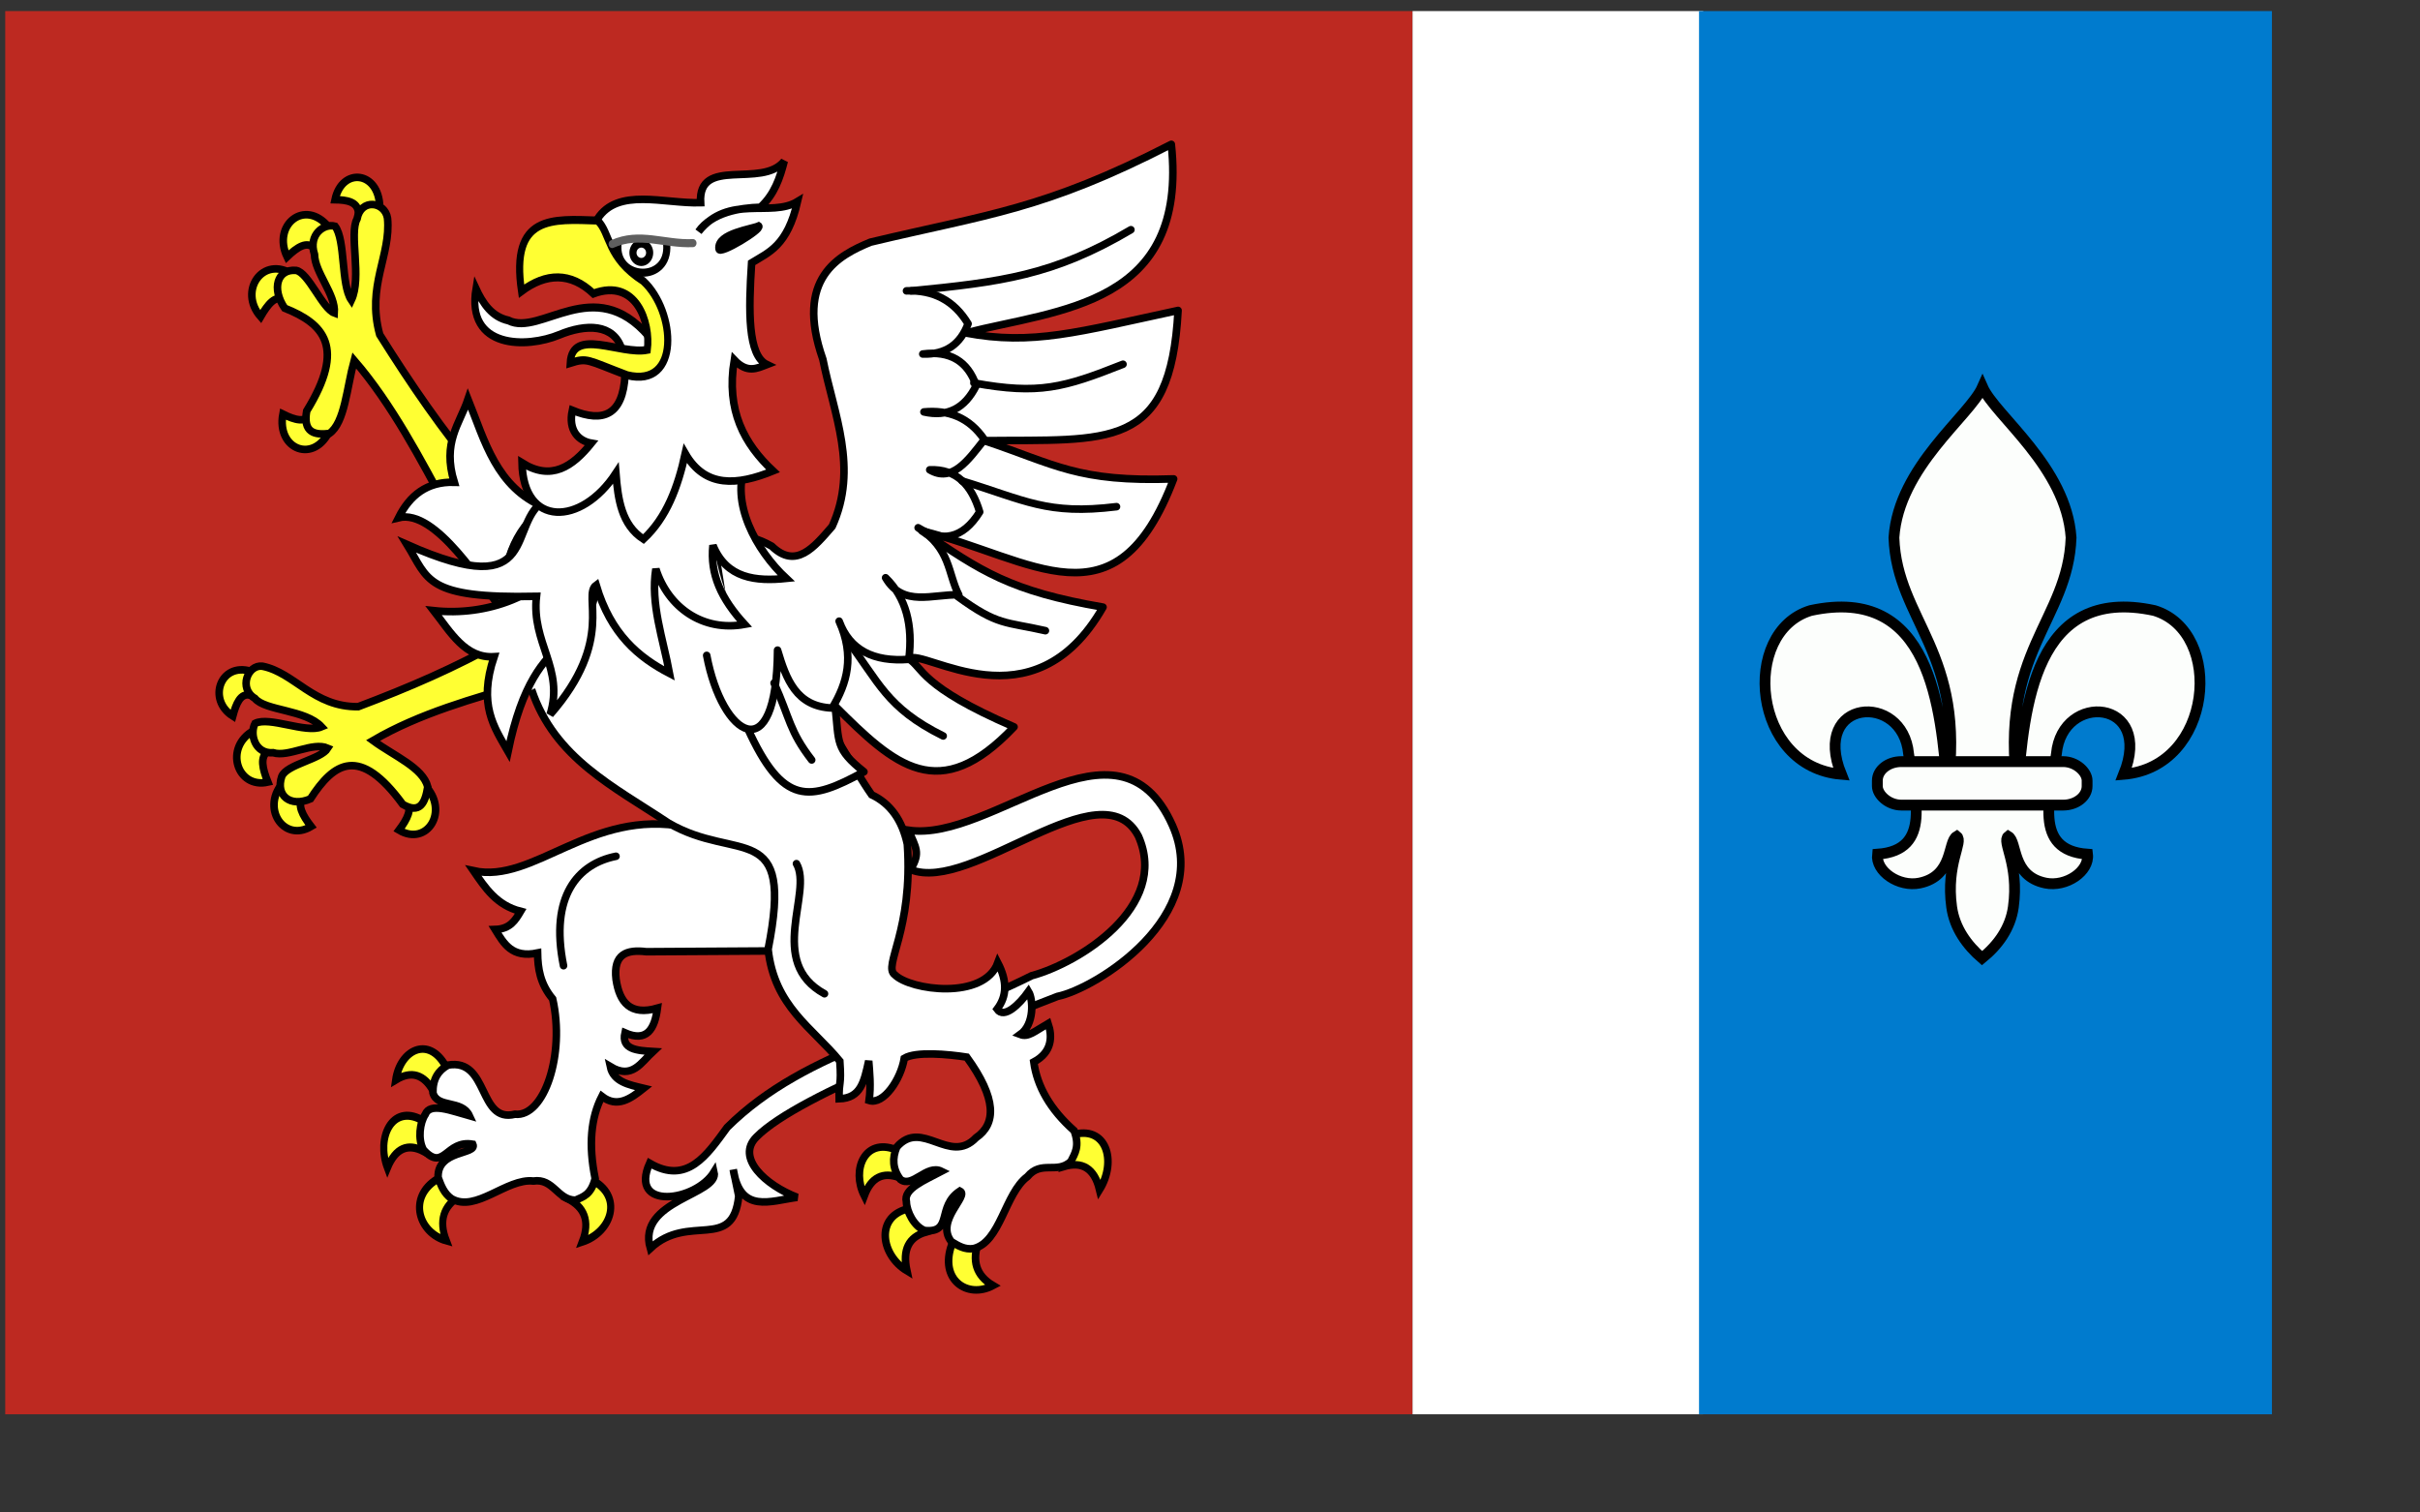 <?xml version="1.0" encoding="UTF-8" standalone="no"?>
<!-- Created with Inkscape (http://www.inkscape.org/) -->
<svg
   xmlns:dc="http://purl.org/dc/elements/1.1/"
   xmlns:cc="http://web.resource.org/cc/"
   xmlns:rdf="http://www.w3.org/1999/02/22-rdf-syntax-ns#"
   xmlns:svg="http://www.w3.org/2000/svg"
   xmlns="http://www.w3.org/2000/svg"
   xmlns:xlink="http://www.w3.org/1999/xlink"
   xmlns:sodipodi="http://inkscape.sourceforge.net/DTD/sodipodi-0.dtd"
   xmlns:inkscape="http://www.inkscape.org/namespaces/inkscape"
   id="svg2851"
   sodipodi:version="0.32"
   inkscape:version="0.42+devel"
   width="600pt"
   height="375pt"
   sodipodi:docbase="D:\Inkscape-rysunki\Na zamówienie\Zamieszczone\Flagi"
   sodipodi:docname="POL_powiat_dębicki_flag.svg"
   version="1.0">
  <rect width="100%" height="100%" fill="#333333" stroke="none"/>
  <defs
     id="defs2854">
    <linearGradient
       id="linearGradient3554">
      <stop
         style="stop-color:#ffffff;stop-opacity:1;"
         offset="0"
         id="stop3556" />
      <stop
         style="stop-color:#000000;stop-opacity:1;"
         offset="1"
         id="stop3558" />
    </linearGradient>
    <radialGradient
       inkscape:collect="always"
       xlink:href="#linearGradient3554"
       id="radialGradient3572"
       gradientUnits="userSpaceOnUse"
       gradientTransform="matrix(1.45,-0.12,0.116,1.4,-167.662,-145.507)"
       cx="258.885"
       cy="442.062"
       fx="258.885"
       fy="442.062"
       r="7.793" />
    <radialGradient
       inkscape:collect="always"
       xlink:href="#linearGradient3554"
       id="radialGradient4098"
       gradientUnits="userSpaceOnUse"
       gradientTransform="matrix(1.45,-0.12,0.116,1.4,-167.662,-145.507)"
       cx="258.885"
       cy="442.062"
       fx="258.885"
       fy="442.062"
       r="7.793" />
    <radialGradient
       inkscape:collect="always"
       xlink:href="#linearGradient3554"
       id="radialGradient4416"
       gradientUnits="userSpaceOnUse"
       gradientTransform="matrix(1.45,-0.12,0.116,1.4,-167.662,-145.507)"
       cx="258.885"
       cy="442.062"
       fx="258.885"
       fy="442.062"
       r="7.793" />
    <radialGradient
       inkscape:collect="always"
       xlink:href="#linearGradient3554"
       id="radialGradient4548"
       gradientUnits="userSpaceOnUse"
       gradientTransform="matrix(1.45,-0.12,0.116,1.4,-167.662,-145.507)"
       cx="258.885"
       cy="442.062"
       fx="258.885"
       fy="442.062"
       r="7.793" />
  </defs>
  <sodipodi:namedview
     inkscape:window-height="697"
     inkscape:window-width="751"
     inkscape:pageshadow="2"
     inkscape:pageopacity="0.0"
     borderopacity="1.0"
     bordercolor="#666666"
     pagecolor="#ffffff"
     id="base"
     inkscape:zoom="0.49567362"
     inkscape:cx="190.49681"
     inkscape:cy="181.97739"
     inkscape:window-x="-3"
     inkscape:window-y="-7"
     inkscape:current-layer="svg2851" />
  <g
     id="g2362"
     transform="matrix(1.008,0,0,1.008,-3.038,-2.983506e-2)">
    <g
       transform="translate(2,0.55)"
       id="g3992">
      <rect
         style="opacity:1;fill:#bd2921;fill-opacity:1;fill-rule:evenodd;stroke:#000000;stroke-width:0;stroke-linecap:round;stroke-linejoin:round;stroke-miterlimit:4;stroke-dasharray:none;stroke-dashoffset:0;stroke-opacity:1"
         id="rect3986"
         width="461.551"
         height="460.19"
         x="2.723"
         y="3.114"
         rx="0"
         ry="0" />
      <rect
         ry="0"
         rx="0"
         y="3.114"
         x="464.274"
         height="460.19"
         width="95.306"
         id="rect3988"
         style="opacity:1;fill:#ffffff;fill-opacity:1;fill-rule:evenodd;stroke:#000000;stroke-width:0;stroke-linecap:round;stroke-linejoin:round;stroke-miterlimit:4;stroke-dasharray:none;stroke-dashoffset:0;stroke-opacity:1" />
      <rect
         style="opacity:1;fill:#007bce;fill-opacity:1;fill-rule:evenodd;stroke:#000000;stroke-width:0;stroke-linecap:round;stroke-linejoin:round;stroke-miterlimit:4;stroke-dasharray:none;stroke-dashoffset:0;stroke-opacity:1"
         id="rect3990"
         width="187.888"
         height="460.19"
         x="558.218"
         y="3.114"
         rx="0"
         ry="0" />
    </g>
    <path
       sodipodi:nodetypes="cccc"
       id="path2257"
       d="M 97.164,84.251 C 100.486,81.117 103.676,78.898 106.171,81.52 L 110.751,74.444 C 103.053,65.079 92.196,73.75 97.164,84.251 z "
       style="fill:#ffff33;fill-opacity:1;fill-rule:evenodd;stroke:#000000;stroke-width:2.48;stroke-linecap:butt;stroke-linejoin:miter;stroke-miterlimit:4;stroke-dasharray:none;stroke-opacity:1" />
    <path
       style="fill:#ffff33;fill-opacity:1;fill-rule:evenodd;stroke:#000000;stroke-width:2.48;stroke-linecap:butt;stroke-linejoin:miter;stroke-miterlimit:4;stroke-dasharray:none;stroke-opacity:1"
       d="M 112.893,65.527 C 116.873,65.59 120.268,66.205 120.568,69.742 L 127.545,67.898 C 127.308,56.091 115.149,54.78 112.893,65.527 z "
       id="path2255"
       sodipodi:nodetypes="cccc" />
    <path
       style="fill:#ffff33;fill-opacity:1;fill-rule:evenodd;stroke:#000000;stroke-width:2.48;stroke-linecap:butt;stroke-linejoin:miter;stroke-miterlimit:4;stroke-dasharray:none;stroke-opacity:1"
       d="M 88.481,103.885 C 90.865,99.801 93.356,96.635 96.412,98.333 L 99.001,90.062 C 89.249,83.604 81.054,95.449 88.481,103.885 z "
       id="path2259"
       sodipodi:nodetypes="cccc" />
    <path
       sodipodi:nodetypes="cccc"
       id="path2261"
       d="M 95.789,135.845 C 99.755,137.792 103.368,138.903 105.11,135.591 L 111.264,140.918 C 106.208,152.361 93.633,147.506 95.789,135.845 z "
       style="fill:#ffff33;fill-opacity:1;fill-rule:evenodd;stroke:#000000;stroke-width:2.48;stroke-linecap:butt;stroke-linejoin:miter;stroke-miterlimit:4;stroke-dasharray:none;stroke-opacity:1" />
    <path
       style="fill:#ffff33;fill-opacity:1;fill-rule:evenodd;stroke:#000000;stroke-width:2.48;stroke-linecap:butt;stroke-linejoin:miter;stroke-miterlimit:4;stroke-dasharray:none;stroke-opacity:1"
       d="M 159.872,155.106 L 149.871,167.226 C 141.179,150.984 131.458,132.427 119.173,118.221 C 116.731,127.179 116.1,138.659 111.033,142.196 C 106.117,142.772 102.362,141.9 103.591,134.819 C 116.518,113.84 109.182,106.214 96.381,101.095 C 91.991,94.681 93.946,88.175 100.102,88.712 C 104.128,89.35 108.755,101.231 112.661,102.676 C 113.126,96.529 106.278,89.517 106.149,83.443 C 104.009,76.889 109.378,73.208 112.893,74.221 C 116.378,78.79 114.78,93.352 118.242,98.46 C 121.74,91.06 117.434,76.713 120.103,71.85 C 121.415,64.954 129.231,66.164 130.103,71.587 C 131.316,83.776 123.13,93.74 127.545,109.79 C 137.788,126.102 148.394,141.592 159.872,155.106 z "
       id="path2253"
       sodipodi:nodetypes="ccccccccccccccc" />
    <g
       style="stroke-width:2.48;stroke-miterlimit:4;stroke-dasharray:none"
       transform="matrix(0.916,-0.402,0.402,0.916,-55.897,89.138)"
       id="g2665">
      <path
         sodipodi:nodetypes="cccc"
         id="path2272"
         d="M 67.101,212.194 C 67.252,207.513 67.918,203.486 71.306,202.914 L 69.703,194.829 C 58.409,195.841 56.879,210.211 67.101,212.194 z "
         style="fill:#ffff33;fill-opacity:1;fill-rule:evenodd;stroke:#000000;stroke-width:2.48;stroke-linecap:butt;stroke-linejoin:miter;stroke-miterlimit:4;stroke-dasharray:none;stroke-opacity:1" />
      <path
         style="fill:#ffff33;fill-opacity:1;fill-rule:evenodd;stroke:#000000;stroke-width:2.48;stroke-linecap:butt;stroke-linejoin:miter;stroke-miterlimit:4;stroke-dasharray:none;stroke-opacity:1"
         d="M 65.262,187.731 C 67.956,184.382 70.624,181.857 73.151,183.694 L 76.588,176.665 C 68.66,169.881 59.694,179.454 65.262,187.731 z "
         id="path2274"
         sodipodi:nodetypes="cccc" />
      <path
         style="fill:#ffff33;fill-opacity:1;fill-rule:evenodd;stroke:#000000;stroke-width:2.48;stroke-linecap:butt;stroke-linejoin:miter;stroke-miterlimit:4;stroke-dasharray:none;stroke-opacity:1"
         d="M 74.235,231.199 C 73.136,226.753 72.714,222.761 75.867,221.164 L 72.15,214.069 C 61.4,218.547 63.734,232.529 74.235,231.199 z "
         id="path2276"
         sodipodi:nodetypes="cccc" />
      <path
         sodipodi:nodetypes="cccc"
         id="path2278"
         d="M 100.138,243.886 C 104.062,241.662 107.201,239.244 106.183,235.803 L 113.791,233.716 C 117.95,244.789 106.375,252.619 100.138,243.886 z "
         style="fill:#ffff33;fill-opacity:1;fill-rule:evenodd;stroke:#000000;stroke-width:2.48;stroke-linecap:butt;stroke-linejoin:miter;stroke-miterlimit:4;stroke-dasharray:none;stroke-opacity:1" />
      <path
         style="fill:#ffff33;fill-opacity:1;fill-rule:evenodd;stroke:#000000;stroke-width:2.48;stroke-linecap:butt;stroke-linejoin:miter;stroke-miterlimit:4;stroke-dasharray:none;stroke-opacity:1"
         d="M 155.523,200.742 L 156.834,216.422 C 140.352,214.213 121.661,211.508 104.124,213.559 C 108.392,220.936 115.527,228.265 114.477,234.669 C 111.58,239.194 108.504,241.873 104.662,236.639 C 99.472,213.227 89.564,214.959 77.664,222.825 C 70.517,222.766 67.539,217.254 71.995,212.333 C 75.098,209.284 86,212.375 89.555,209.905 C 85.819,205.873 76.641,207.553 72.557,204.07 C 66.818,202.014 67.974,195.267 70.984,192.875 C 76.313,192.612 84.831,202.586 90.5,202.661 C 87.961,195.307 75.65,190.484 74.229,185.336 C 70.564,180.14 76.57,174.204 80.72,176.67 C 89.55,182.849 90.651,195.709 104.156,201.446 C 121.718,202.379 138.98,202.516 155.523,200.742 z "
         id="path2280"
         sodipodi:nodetypes="ccccccccccccccc" />
    </g>
    <path
       style="fill:#ffffff;fill-opacity:1;fill-rule:evenodd;stroke:#000000;stroke-width:2.48;stroke-linecap:butt;stroke-linejoin:miter;stroke-miterlimit:4;stroke-dasharray:none;stroke-opacity:1"
       d="M 181.553,166.421 C 171.45,173.812 167.446,185.521 168.026,200.477 C 160.946,191.934 146.004,166.824 133.706,169.827 C 137.382,162.522 142.982,157.941 151.993,158.191 C 147.98,145.133 153.743,139.122 156.502,130.946 C 162.048,144.757 165.782,159.851 181.553,166.421 z "
       id="path2303"
       sodipodi:nodetypes="cccccc" />
    <path
       style="fill:#ffff33;fill-opacity:1;fill-rule:evenodd;stroke:#000000;stroke-width:2.48;stroke-linecap:butt;stroke-linejoin:miter;stroke-miterlimit:4;stroke-dasharray:none;stroke-opacity:1"
       d="M 149.112,349.569 C 143.496,339.6 134.237,344.404 132.828,354.181 C 138.02,351.035 142.02,352.472 145.041,357.686 L 149.112,349.569 z "
       id="path2307"
       sodipodi:nodetypes="cccc" />
    <g
       transform="matrix(0.484,0,0,0.548,427.556,19.87)"
       id="g2315"
       style="stroke-width:4.814;stroke-miterlimit:4;stroke-dasharray:none">
      <path
         style="fill:#ffff33;fill-opacity:1;fill-rule:evenodd;stroke:#000000;stroke-width:4.814;stroke-linecap:butt;stroke-linejoin:miter;stroke-miterlimit:4;stroke-dasharray:none;stroke-opacity:1"
         d="M -591.659,633.894 C -611.516,624.549 -622.325,644.584 -614.63,662.726 C -609.037,650.737 -600.74,647.942 -590.213,652.721 L -591.659,633.894 z "
         id="path2309"
         sodipodi:nodetypes="cccc" />
      <path
         style="fill:#ffff33;fill-opacity:1;fill-rule:evenodd;stroke:#000000;stroke-width:4.814;stroke-linecap:butt;stroke-linejoin:miter;stroke-miterlimit:4;stroke-dasharray:none;stroke-opacity:1"
         d="M -580.982,669.524 C -601.134,680.47 -593.4,701.654 -574.779,706.211 C -579.989,694.268 -576.556,685.633 -566.003,679.724 L -580.982,669.524 z "
         id="path2311"
         sodipodi:nodetypes="cccc" />
      <path
         sodipodi:nodetypes="cccc"
         id="path2313"
         d="M -476.743,669.686 C -454.487,679.315 -462.382,701.1 -482.572,706.932 C -477.195,694.591 -481.158,686.155 -492.818,680.936 L -476.743,669.686 z "
         style="fill:#ffff33;fill-opacity:1;fill-rule:evenodd;stroke:#000000;stroke-width:4.814;stroke-linecap:butt;stroke-linejoin:miter;stroke-miterlimit:4;stroke-dasharray:none;stroke-opacity:1" />
    </g>
    <path
       style="fill:#ffffff;fill-opacity:1;fill-rule:evenodd;stroke:#000000;stroke-width:2.48;stroke-linecap:butt;stroke-linejoin:miter;stroke-miterlimit:4;stroke-dasharray:none;stroke-opacity:1"
       d="M 255.2,311.904 L 259.073,295.054 C 260.292,286.404 257.232,279.774 248.563,275.792 L 227.85,271.239 C 196.754,265.106 178.106,289.981 158.293,285.598 C 162.139,291.218 165.891,296.924 173.75,298.906 C 172.034,301.796 170.337,304.703 165.403,304.86 C 168.248,309.459 170.861,314.32 179.315,312.565 C 179.406,317.585 180.097,322.604 184.261,327.624 C 188.383,345.836 181.479,366.498 171.895,365.448 C 159.749,368.483 163.444,347.014 149.946,349.338 C 146.769,351.075 144.883,353.908 145,358.443 C 146.409,363.588 154.501,360.598 156.963,365.963 C 151.187,364.365 144.005,361.419 142.466,365.541 C 140.706,368.185 139.965,373.64 141.882,377.111 C 148.686,384.551 149.222,373.739 158.077,375.292 C 159.677,378.796 146.323,376.973 146.697,386.201 C 147.655,388.799 148.598,391.405 151.074,393.143 C 159.102,397.84 169.134,386.378 177.92,387.358 C 184.574,386.38 185.761,393.603 191.78,393.639 C 194.249,392.512 196.856,391.905 198.2,386.532 C 195.956,375.53 196.797,366.625 200.388,359.59 C 205.458,363.503 209.796,360.375 214.103,356.946 C 209.272,355.783 204.217,354.849 203.161,349.838 C 210.338,354.185 213.296,348.441 217.167,344.88 C 211.941,344.57 206.743,344.238 207.975,338.764 C 215.092,341.873 217.704,337.644 218.626,330.665 C 209.745,333.202 206.182,328.812 205.057,321.244 C 204.063,312.827 208.627,311.371 214.979,312.153 L 255.2,311.904 z "
       id="path2305"
       sodipodi:nodetypes="cccccccccccccccccccccccccccccc" />
    <path
       sodipodi:nodetypes="cccc"
       id="path2330"
       d="M 296.584,377 C 286.687,373.237 282.144,383.562 286.468,392.173 C 288.763,386.031 292.674,384.304 297.915,386.213 L 296.584,377 z "
       style="fill:#ffff33;fill-opacity:1;fill-rule:evenodd;stroke:#000000;stroke-width:2.48;stroke-linecap:butt;stroke-linejoin:miter;stroke-miterlimit:4;stroke-dasharray:none;stroke-opacity:1" />
    <path
       style="fill:#ffff33;fill-opacity:1;fill-rule:evenodd;stroke:#000000;stroke-width:2.48;stroke-linecap:butt;stroke-linejoin:miter;stroke-miterlimit:4;stroke-dasharray:none;stroke-opacity:1"
       d="M 300.324,396.584 C 290.004,399.434 292.022,411.706 300.435,416.798 C 298.898,409.756 301.174,405.706 306.592,404.121 L 300.324,396.584 z "
       id="path2334"
       sodipodi:nodetypes="cccc" />
    <path
       style="fill:#ffff33;fill-opacity:1;fill-rule:evenodd;stroke:#000000;stroke-width:2.48;stroke-linecap:butt;stroke-linejoin:miter;stroke-miterlimit:4;stroke-dasharray:none;stroke-opacity:1"
       d="M 315.177,408.112 C 310.912,419.724 320.265,426.101 328.665,421.633 C 323.072,418.331 321.74,413.463 323.92,407.307 L 315.177,408.112 z "
       id="path2336"
       sodipodi:nodetypes="cccc" />
    <path
       sodipodi:nodetypes="cccc"
       id="path2338"
       d="M 354.493,372.287 C 365.804,368.733 369.452,380.748 363.619,390.189 C 361.893,383.071 357.836,380.836 351.857,382.623 L 354.493,372.287 z "
       style="fill:#ffff33;fill-opacity:1;fill-rule:evenodd;stroke:#000000;stroke-width:2.48;stroke-linecap:butt;stroke-linejoin:miter;stroke-miterlimit:4;stroke-dasharray:none;stroke-opacity:1" />
    <path
       style="fill:#ffffff;fill-opacity:1;fill-rule:evenodd;stroke:#000000;stroke-width:2.48;stroke-linecap:butt;stroke-linejoin:miter;stroke-miterlimit:4;stroke-dasharray:none;stroke-opacity:1"
       d="M 301.614,285.218 C 321.73,293.31 364.242,251.012 376.375,274.277 C 386.576,297.421 356.897,315.848 341.349,320.025 C 306.127,337.762 267.833,343.676 241.495,369.762 C 234.828,378.887 228.39,388.673 216.06,381.518 C 209.127,397.116 231.207,394.173 237.195,384.383 C 238.961,391.872 211.767,393.639 216.283,409.444 C 228.928,397.648 243.36,410.764 245.291,392.285 L 243.486,383.594 C 245.755,398.272 255.772,393.843 264.451,392.711 C 254.058,388.724 244.217,379.696 251.107,372.902 C 265.074,358.723 321.556,337.924 349.801,326.817 C 362.316,324.287 400.847,300.501 387.486,270.66 C 369.602,230.721 328.607,276.374 300.989,272.315 C 303.236,277.958 305.087,279.575 301.614,285.218 z "
       id="path2366"
       sodipodi:nodetypes="ccccccccccccscc" />
    <path
       sodipodi:nodetypes="cccccccccccccccccccccccccccccccccc"
       id="path2340"
       d="M 288.872,260.677 C 283.052,252.415 273.304,234.052 267.546,228.432 C 258.165,217.634 236.246,204.67 237.012,158.478 C 239.329,138.574 198.559,145.84 180.967,166.549 C 154.401,190.586 177.405,226.343 177.385,226.295 C 184.905,248.725 204.384,258.026 222.233,269.935 C 244.841,283.168 263.492,268.135 254.925,311.352 C 256.975,330.137 269.473,337.086 278.441,348.034 C 279.026,356.528 278.065,354.271 278.217,360.394 C 285.272,360.154 286.381,354.949 287.912,347.949 C 288.178,351.419 288.705,356.23 288.032,360.935 C 292.795,362.491 298.471,353.95 299.577,347.107 C 303.378,344.777 314.04,345.778 320.064,346.722 C 329.938,360.314 329.75,368.633 323.116,373.149 C 314.398,382.274 305.374,366.693 297.105,376.226 C 295.595,379.838 295.697,383.385 298.303,386.831 C 302.251,389.833 306.891,381.749 311.781,384.173 C 306.4,387.038 299.177,389.855 300.265,394.157 C 300.361,397.467 302.808,402.239 306.224,403.577 C 315.643,404.527 310.067,395.731 317.82,390.641 C 321.006,392.229 309.604,400.311 315.01,407.226 C 317.196,408.566 319.374,409.924 322.264,409.515 C 331.116,407.459 332.569,391.402 339.95,385.915 C 344.586,380.419 349.514,385.196 354.219,380.942 C 355.515,378.309 357.207,375.982 355.275,370.844 C 347.43,363.879 343.149,356.35 342.044,348.32 C 348.158,345.075 348.142,339.823 346.751,335.7 C 342.347,338.233 340.264,340.297 337.612,339.295 C 342.291,335.962 341.883,327.778 340.316,325.204 C 337.261,329.486 332.322,334.267 330.009,331.008 C 333.245,326.755 333.407,321.874 330.256,315.787 C 325.698,328.103 301.544,324.807 296.474,319.717 C 292.455,316.826 302.543,305.201 300.577,276.874 C 298.872,268.987 294.997,263.557 288.872,260.677 z "
       style="fill:#ffffff;fill-opacity:1;fill-rule:evenodd;stroke:#000000;stroke-width:2.48;stroke-linecap:butt;stroke-linejoin:miter;stroke-miterlimit:4;stroke-dasharray:none;stroke-opacity:1" />
    <path
       style="fill:#ffffff;fill-opacity:1;fill-rule:evenodd;stroke:#000000;stroke-width:2.48;stroke-linecap:butt;stroke-linejoin:miter;stroke-miterlimit:4;stroke-dasharray:none;stroke-opacity:1"
       d="M 190.584,180.874 C 181.192,195.647 162.501,202.16 145.247,200.296 C 150.8,207.415 155.622,215.981 165.058,215.402 C 159.776,231.158 165.074,238.524 169.63,246.478 C 178.932,201.385 197.767,217.017 198.737,188.348"
       id="path2348"
       sodipodi:nodetypes="ccccc" />
    <path
       style="fill:#ffffff;fill-opacity:1;fill-rule:evenodd;stroke:#000000;stroke-width:2.48;stroke-linecap:butt;stroke-linejoin:round;stroke-miterlimit:4;stroke-dasharray:none;stroke-opacity:1"
       d="M 239.35,184.327 C 241.382,175.695 246.969,173.968 256.113,179.147 C 264.054,186.834 269.961,179.551 275.924,172.673 C 284.633,153.555 276.47,135.906 272.876,117.859 C 263.523,91.225 278.117,83.746 288.497,79.447 C 326.976,70.255 345.245,68.911 387.154,47.363 C 392.767,100.396 350.384,101.406 319.674,109.227 C 341.623,113.395 356.506,108.912 389.367,101.842 C 386.932,148.093 366.685,144.071 325.815,144.547 C 349.225,152.373 356.38,158.188 387.915,157.087 C 368.934,207.129 341.787,183.116 305.351,174.133 C 324.653,187.356 334.353,193.926 364.757,199.146 C 341.668,239.517 306.02,212.32 300.987,216.07 C 305.768,218.898 304.52,225.043 335.575,238.422 C 311.019,264.364 296.478,251.173 276.895,231.577 C 278.234,243.766 276.892,245.558 286.356,253.145 C 268.505,262.868 259.872,264.64 248.112,238.709"
       id="path2352"
       sodipodi:nodetypes="ccccccccccccccccc" />
    <path
       style="fill:none;fill-opacity:1;fill-rule:evenodd;stroke:#000000;stroke-width:2.48;stroke-linecap:round;stroke-linejoin:round;stroke-miterlimit:4;stroke-dasharray:none;stroke-opacity:1"
       d="M 234.778,214.971 C 239.814,241.736 257.748,253.121 258.018,213.244 C 260.843,222.74 264.132,231.769 275.924,232.235 C 280.814,224.142 283.409,215.27 278.21,203.749 C 281.675,213.217 289.478,217.155 301.069,216.266 C 302.461,205.119 300.184,196.05 293.449,189.506 C 299.127,199.272 308.988,194.818 317.451,195.117 C 313.804,188.081 314.871,179.947 304.117,173.105 C 311.801,177.86 318.655,176.972 324.309,167.926 C 321.661,159.073 316.663,153.771 307.927,154.114 C 315.245,158.449 320.488,151.027 325.833,144.187 C 320.855,136.87 314.045,134.392 306.022,135.124 C 313.783,136.883 319.469,133.94 323.166,126.492 C 320.372,118.435 314.531,114.982 305.641,116.133 C 313.202,116.369 318.018,112.874 320.499,106.206 C 315.845,98.492 309.025,95.074 300.307,95.416"
       id="path2350"
       sodipodi:nodetypes="cccccccccccccccc" />
    <path
       style="fill:none;fill-opacity:0.75;fill-rule:evenodd;stroke:#000000;stroke-width:2.48;stroke-linecap:round;stroke-linejoin:miter;stroke-miterlimit:4;stroke-dasharray:none;stroke-opacity:1"
       d="M 301.831,95.416 C 331.104,92.54 348.493,90.418 373.901,75.369"
       id="path2354"
       sodipodi:nodetypes="cc" />
    <path
       style="fill:none;fill-opacity:0.75;fill-rule:evenodd;stroke:#000000;stroke-width:2.48;stroke-linecap:round;stroke-linejoin:miter;stroke-miterlimit:4;stroke-dasharray:none;stroke-opacity:1"
       d="M 322.404,125.628 C 343.739,129.518 351.858,127.195 371.306,119.489"
       id="path2356"
       sodipodi:nodetypes="cc" />
    <path
       style="fill:none;fill-opacity:0.75;fill-rule:evenodd;stroke:#000000;stroke-width:2.48;stroke-linecap:round;stroke-linejoin:miter;stroke-miterlimit:4;stroke-dasharray:none;stroke-opacity:1"
       d="M 318.54,157.763 C 339.302,164.099 346.395,169.006 369.175,166.199"
       id="path2358"
       sodipodi:nodetypes="cc" />
    <path
       style="fill:none;fill-opacity:0.75;fill-rule:evenodd;stroke:#000000;stroke-width:2.48;stroke-linecap:round;stroke-linejoin:miter;stroke-miterlimit:4;stroke-dasharray:none;stroke-opacity:1"
       d="M 317.134,195.682 C 330.341,205.321 332.655,203.86 345.862,206.867"
       id="path2360"
       sodipodi:nodetypes="cc" />
    <path
       style="fill:none;fill-opacity:0.75;fill-rule:evenodd;stroke:#000000;stroke-width:2.48;stroke-linecap:round;stroke-linejoin:miter;stroke-miterlimit:4;stroke-dasharray:none;stroke-opacity:1"
       d="M 280.677,209.761 C 291.272,223.613 293.632,232.136 312.335,241.395"
       id="path2362"
       sodipodi:nodetypes="cc" />
    <path
       style="fill:none;fill-opacity:0.75;fill-rule:evenodd;stroke:#000000;stroke-width:2.48;stroke-linecap:round;stroke-linejoin:miter;stroke-miterlimit:4;stroke-dasharray:none;stroke-opacity:1"
       d="M 256.875,224.034 C 262.188,235.856 261.867,239.741 269.212,249.261"
       id="path2364"
       sodipodi:nodetypes="cc" />
    <path
       sodipodi:nodetypes="cc"
       id="path2525"
       d="M 264.215,283.272 C 269.695,292.737 254.324,315.489 273.411,325.94"
       style="fill:none;fill-opacity:0.75;fill-rule:evenodd;stroke:#000000;stroke-width:2.48;stroke-linecap:round;stroke-linejoin:miter;stroke-miterlimit:4;stroke-dasharray:none;stroke-opacity:1" />
    <path
       sodipodi:nodetypes="cc"
       id="path2527"
       d="M 205.033,280.849 C 192.575,283.327 183.22,293.885 187.827,316.744"
       style="fill:none;fill-opacity:0.75;fill-rule:evenodd;stroke:#000000;stroke-width:2.48;stroke-linecap:round;stroke-linejoin:miter;stroke-miterlimit:4;stroke-dasharray:none;stroke-opacity:1" />
    <path
       sodipodi:nodetypes="ccccccccccccc"
       id="path2576"
       d="M 182.215,163.791 C 168.615,171.078 181.541,198.627 136.482,178.612 C 143.543,190.063 142.374,196.376 178.952,195.607 C 177.23,211.005 188.113,219.127 183.439,234.357 C 204.901,209.9 193.88,195.327 198.531,191.936 C 203.327,208.041 212.406,215.579 222.596,220.896 C 220.47,209.475 216.271,198.054 218.109,186.633 C 222.132,199.245 233.472,207.31 247.219,204.796 C 239.516,196.394 235.834,188.372 236.828,178.883 C 241.299,189.823 250.966,190.743 260.872,189.726 C 250.927,180.445 242.409,164.771 247.618,152.244 L 242.991,138.91 L 182.215,163.791 z "
       style="fill:#ffffff;fill-opacity:1;fill-rule:evenodd;stroke:#000000;stroke-width:2.48;stroke-linecap:butt;stroke-linejoin:miter;stroke-miterlimit:4;stroke-dasharray:none;stroke-opacity:1" />
    <path
       style="fill:#ffffff;fill-opacity:1;fill-rule:evenodd;stroke:#000000;stroke-width:2.48;stroke-linecap:butt;stroke-linejoin:miter;stroke-miterlimit:4;stroke-dasharray:none;stroke-opacity:1"
       d="M 260.216,52.863 C 252.9,62.007 231.907,51.124 232.772,66.512 C 220.741,66.856 205.634,61.462 198.969,71.82 C 200.978,77.634 202.948,83.472 207.336,87.744 C 217.031,94.194 230.914,122.022 208.006,123.005 C 207.31,136.221 200.822,138.746 190.718,134.593 C 189.264,141.206 192.805,144.665 196.961,145.375 C 190.769,153.05 183.856,157.867 174.203,151.821 C 174.619,172.91 193.557,172.649 204.994,155.233 C 205.685,163.821 206.828,172.139 214.03,176.844 C 221.64,169.785 225.344,159.776 227.752,148.787 C 234.303,160.105 244.782,159.262 256.534,154.475 C 247.146,145.675 241.055,134.741 243.817,118.076 C 248.089,122.559 251.267,120.849 254.526,119.593 C 248.22,116.583 248.478,102.092 249.506,86.228 C 255.206,82.722 261.216,80.667 264.567,66.133 C 255.811,71.472 242.061,63.574 232.103,75.991 C 236.515,69.717 245.607,68.172 252.397,68 C 257.014,63.741 258.8,58.374 260.216,52.863 z "
       id="path2282"
       sodipodi:nodetypes="ccccccccccccccccccc" />
    <g
       transform="matrix(0.484,0,0,0.548,427.556,19.87)"
       id="g2239"
       style="stroke-width:4.814;stroke-miterlimit:4;stroke-dasharray:none">
      <path
         sodipodi:nodetypes="cccccsc"
         id="path2237"
         d="M -554.668,136.383 C -549.891,145.495 -543.942,153.366 -532.651,155.578 C -510.778,165.363 -474.615,127.004 -437.807,164.893 L -437.242,174.772 L -455.59,173.079 C -461.118,157.312 -480.28,157.616 -498.235,164.201 C -520.04,172.198 -561.566,172.85 -554.668,136.383 z "
         style="fill:#ffffff;fill-opacity:1;fill-rule:evenodd;stroke:#000000;stroke-width:4.814;stroke-linecap:butt;stroke-linejoin:miter;stroke-miterlimit:4;stroke-dasharray:none;stroke-opacity:1" />
      <path
         sodipodi:nodetypes="cccccccc"
         id="path2235"
         d="M -490.831,181.048 C -478.889,177.709 -479.649,179.193 -452.181,188.365 C -415.844,196.248 -419.072,150.201 -441.238,132.019 C -466.274,117.893 -463.276,103.5 -472.201,95.779 C -502.83,94.919 -531.439,92.218 -523.792,138.055 C -507.191,127.063 -490.492,126.582 -475.067,139.488 C -446.045,129.993 -436.14,156.843 -438.523,173.166 C -456.779,176.377 -489.405,159.29 -490.831,181.048 z "
         style="fill:#ffff33;fill-opacity:1;fill-rule:evenodd;stroke:#000000;stroke-width:4.814;stroke-linecap:butt;stroke-linejoin:miter;stroke-miterlimit:4;stroke-dasharray:none;stroke-opacity:1" />
    </g>
    <g
       transform="matrix(0.484,0,0,0.548,427.556,19.87)"
       id="g2284"
       style="stroke-width:4.814;stroke-miterlimit:4;stroke-dasharray:none">
      <path
         d="M -436.96 115.071 A 5.645 5.504 0 1 1  -448.251,115.071 A 5.645 5.504 0 1 1  -436.96 115.071 z"
         sodipodi:ry="5.5043426"
         sodipodi:rx="5.6454797"
         sodipodi:cy="115.07141"
         sodipodi:cx="-442.60562"
         id="path2243"
         style="opacity:1;fill:#ffffff;fill-opacity:1;fill-rule:nonzero;stroke:#000000;stroke-width:4.814;stroke-linecap:round;stroke-linejoin:round;stroke-miterlimit:4;stroke-dasharray:none;stroke-dashoffset:0;stroke-opacity:1"
         sodipodi:type="arc" />
      <path
         sodipodi:nodetypes="cc"
         id="path2245"
         d="M -458.413,110.132 C -460.552,131.792 -423.456,133.412 -425.387,110.132"
         style="fill:none;fill-opacity:0.75;fill-rule:evenodd;stroke:#000000;stroke-width:4.814;stroke-linecap:round;stroke-linejoin:miter;stroke-miterlimit:4;stroke-dasharray:none;stroke-opacity:1" />
      <path
         sodipodi:nodetypes="cc"
         id="path2247"
         d="M -462.365,109.849 C -443.593,102.394 -426.952,110.088 -407.604,109.285"
         style="fill:none;fill-opacity:0.75;fill-rule:evenodd;stroke:#5f5f5f;stroke-width:4.814;stroke-linecap:round;stroke-linejoin:miter;stroke-miterlimit:4;stroke-dasharray:none;stroke-opacity:1" />
      <path
         id="path2249"
         d="M -389.538,112.108 C -389.538,112.013 -389.538,111.919 -389.538,112.108 z "
         style="fill:none;fill-opacity:0.75;fill-rule:evenodd;stroke:#000000;stroke-width:4.814;stroke-linecap:butt;stroke-linejoin:miter;stroke-miterlimit:4;stroke-dasharray:none;stroke-opacity:1" />
      <path
         sodipodi:nodetypes="ccc"
         id="path2251"
         d="M -390.103,112.672 C -391.337,103.625 -367.449,101.003 -363.004,99.123 C -360.201,100.523 -389.661,116.594 -390.103,112.672 z "
         style="fill:#000000;fill-opacity:1;fill-rule:evenodd;stroke:#000000;stroke-width:4.814;stroke-linecap:butt;stroke-linejoin:miter;stroke-miterlimit:4;stroke-dasharray:none;stroke-opacity:1" />
    </g>
    <path
       sodipodi:nodetypes="cscscccccccccccccscsc"
       d="M 653.032,314.269 C 648.13,310.046 644.028,304.454 643.068,297.486 C 641.108,283.253 647.007,276.076 644.751,274.302 C 641.694,276.099 643.772,287.314 632.562,289.631 C 625.774,291.033 618.069,285.801 618.743,280.166 C 636.884,278.901 630.872,261.058 628.948,247.252 C 627.077,226.827 596.856,229.167 606.881,253.971 C 577.579,251.562 573.719,207.303 596.809,200.259 C 636.22,191.751 639.522,232.085 641.679,258.74 C 648.033,213.94 625.079,203.608 624.139,176.334 C 625.695,153.109 649.011,136.428 653.186,126.95 C 657.361,136.428 680.678,153.109 682.234,176.334 C 681.294,203.608 658.34,213.94 664.694,258.74 C 666.851,232.085 670.152,191.751 709.563,200.259 C 732.654,207.303 728.794,251.562 699.491,253.971 C 709.516,229.167 679.296,226.827 677.424,247.252 C 675.501,261.058 669.489,278.901 687.63,280.166 C 688.304,285.801 680.598,291.033 673.811,289.631 C 662.601,287.314 664.679,276.099 661.622,274.302 C 659.366,276.076 665.265,283.253 663.304,297.486 C 662.344,304.454 658.243,310.046 653.032,314.269 z "
       style="fill:#fcfefc;fill-opacity:1;fill-rule:evenodd;stroke:#000000;stroke-width:3.543;stroke-linecap:butt;stroke-linejoin:miter;stroke-miterlimit:4;stroke-dasharray:none;stroke-opacity:1"
       id="path2748" />
    <rect
       rx="7.877"
       ry="6.237"
       y="249.804"
       x="618.698"
       height="14.266"
       width="68.791"
       id="rect2746"
       style="opacity:1;fill:#fcfefc;fill-opacity:1;fill-rule:evenodd;stroke:#000000;stroke-width:3.543;stroke-linecap:round;stroke-linejoin:round;stroke-miterlimit:4;stroke-dasharray:none;stroke-dashoffset:0;stroke-opacity:1" />
  </g>
</svg>

